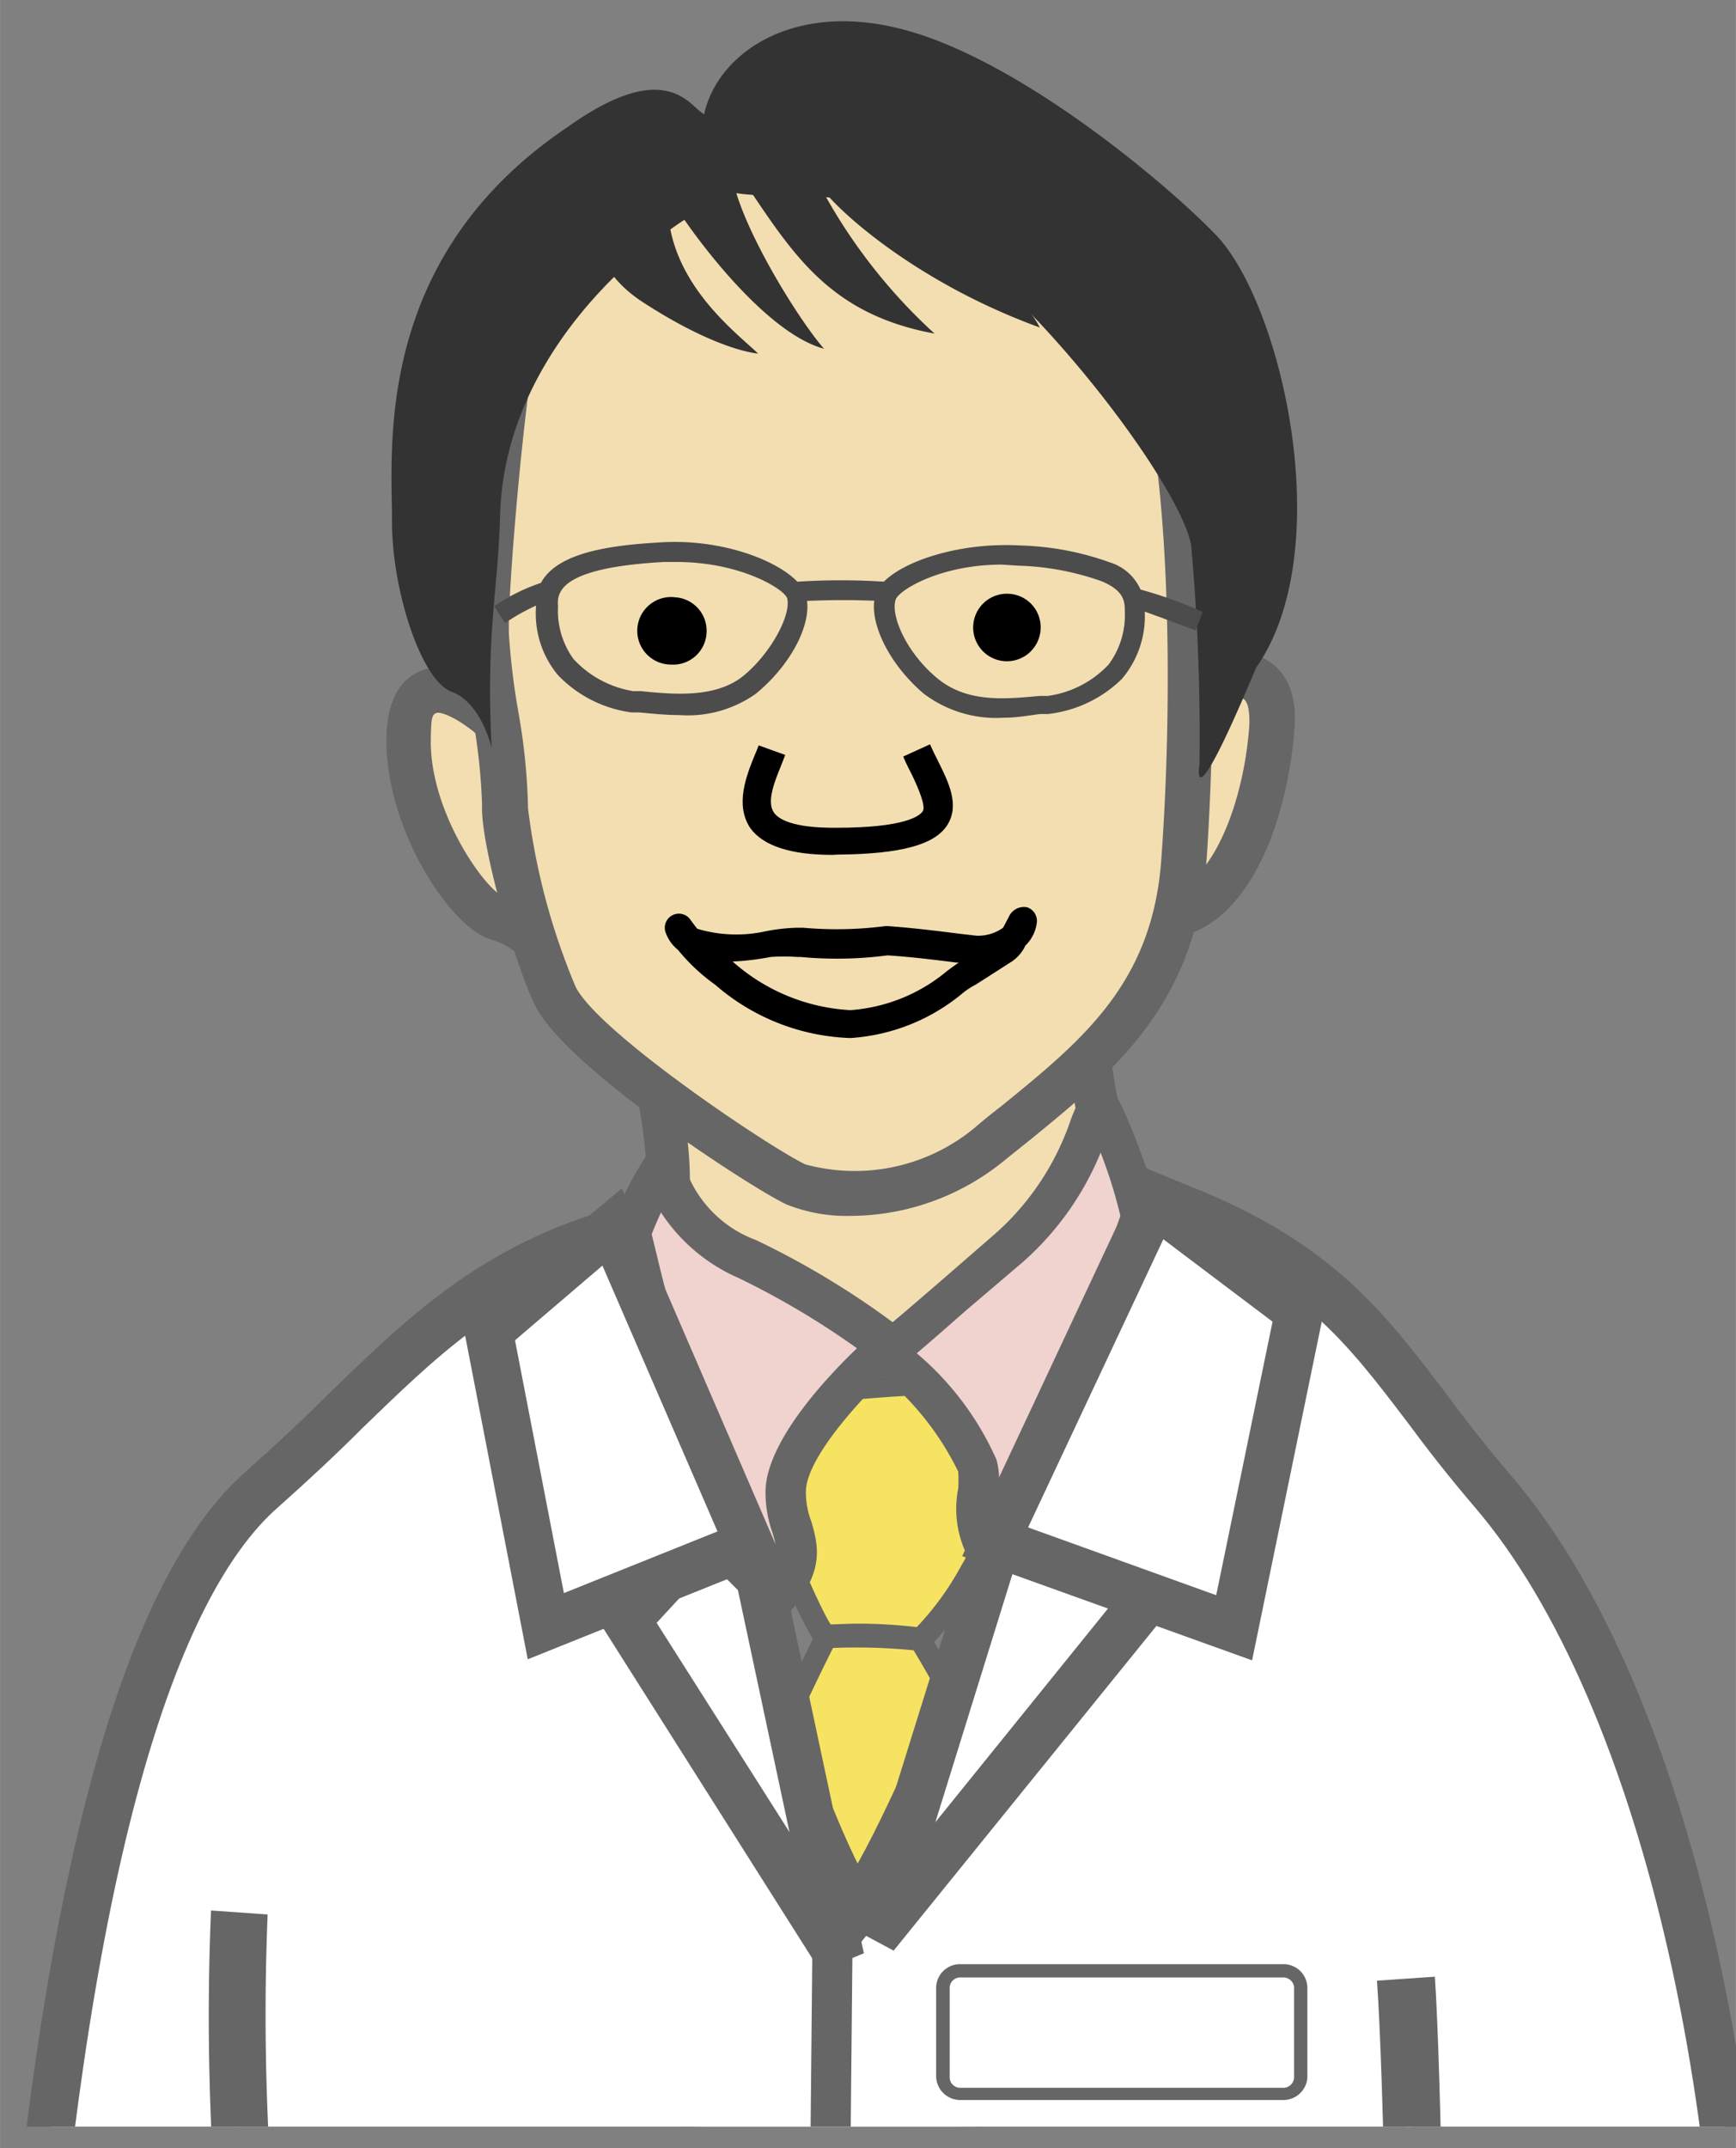 <svg id="illust" xmlns="http://www.w3.org/2000/svg" xmlns:xlink="http://www.w3.org/1999/xlink" width="23.05mm" height="28.51mm" viewBox="0 0 65.33 80.81">
  <rect x="0" y="0" width="65.33" height="80.81" fill="#808080" stroke="none"/>
  <defs>
    <style>
      .cls-1, .cls-10 {
        fill: none;
      }

      .cls-2 {
        clip-path: url(#clip-path);
      }

      .cls-3 {
        fill: #f3deb2;
      }

      .cls-4 {
        fill: #666;
      }

      .cls-5 {
        fill: #333;
      }

      .cls-6 {
        fill: #4c4c4c;
      }

      .cls-7 {
        fill: #f6e361;
      }

      .cls-8 {
        fill: #f0d2cf;
      }

      .cls-9 {
        fill: #fff;
      }

      .cls-10 {
        stroke: #666;
        stroke-width: 1.81px;
      }

      .cls-11 {
        fill: #dde1e0;
      }
    </style>
    <clipPath id="clip-path">
      <rect class="cls-1" x="-9.89" y="-3.35" width="82.9" height="83.35"/>
    </clipPath>
  </defs>
  <title>アートボード 1</title>
  <g class="cls-2">
    <g>
      <g>
        <path class="cls-3" d="M44.13,26.54c.9-1.09,3.94-2.21,3.74.74s-1.42,6.66-3.76,7.16"/>
        <path class="cls-4" d="M44.29,35.27l-.36-1.66c1.76-.38,2.91-3.57,3.09-6.39,0-.25,0-.83-.25-.94a2.4,2.4,0,0,0-2,.8L43.48,26c.72-.88,2.53-1.86,3.92-1.3.54.21,1.44.84,1.32,2.63C48.55,30,47.42,34.6,44.29,35.27Z"/>
      </g>
      <g>
        <path class="cls-3" d="M19,27.52c-1.39-1.41-3.61-2.72-3.65.41s2.37,6.42,3.35,6.65,1.41,1.08,1.63.27"/>
        <path class="cls-4" d="M20.09,36a1.74,1.74,0,0,1-.9-.33,2.44,2.44,0,0,0-.65-.31c-1.54-.36-4-4.12-4-7.48,0-1.41.45-2.3,1.29-2.64,1.37-.55,3,.79,3.81,1.64l-1.21,1.19c-1-1-1.82-1.31-2-1.25s-.21.19-.22,1.08c0,2.71,2.06,5.56,2.71,5.81a3.88,3.88,0,0,1,1.13.51l.19.11a.53.53,0,0,0-.43,0,.61.61,0,0,0-.31.27l1.66.41a1.21,1.21,0,0,1-.71.89A1,1,0,0,1,20.09,36Z"/>
      </g>
      <g>
        <path class="cls-3" d="M24.33,38.9c0,.49,2,6.71-.13,8.72s8.45,7.8,8.45,7.8l9.13-11.79a25.6,25.6,0,0,1-1-7.43c.11-4-16.14,2.23-16.14,2.23"/>
        <path class="cls-4" d="M32.87,56.47l-.61-.34c-2-1.13-8.78-5-9.13-7.64A1.69,1.69,0,0,1,23.64,47c1.35-1.3.38-5.68.06-7.11a4.42,4.42,0,0,1-.18-1.08l.81.06.5,0-.46-1.21c2.26-.86,13.65-5,16.46-3a1.83,1.83,0,0,1,.78,1.59,25.21,25.21,0,0,0,.94,7.17l.13.4ZM25.17,39.1c0,.12.07.28.11.46.48,2.18,1.49,6.7-.52,8.64-.21.77,3.07,3.55,7.68,6.17l8.44-10.91A26.92,26.92,0,0,1,40,36.18c0-.14,0-.18-.1-.23C38.37,34.87,30.45,37.11,25.17,39.1Z"/>
      </g>
      <g>
        <path class="cls-3" d="M19.6,11.58C19,13.4,18.24,22.19,18.29,23.84s.82,5.16.73,6.47,1.19,5.76,1.88,7.15c1,2,7.77,6.49,9.05,7.07A7.84,7.84,0,0,0,37.26,43c3.48-2.9,6.92-5.15,7.33-10.76.36-4.92.7-18.15-2.09-20.81S32.07,4.83,27.54,6,20.42,9.16,19.6,11.58Z"/>
        <path class="cls-4" d="M32,45.74a6.06,6.06,0,0,1-2.4-.43c-1.19-.54-8.29-5.12-9.46-7.48-.69-1.37-2.07-6-2-7.57a22.31,22.31,0,0,0-.36-3.3c-.17-1.18-.34-2.3-.37-3.09-.05-1.58.68-10.58,1.35-12.56h0c.95-2.79,3.9-4.91,8.54-6.12,5-1.31,13,3,15.75,5.64,3.62,3.44,2.41,20.75,2.36,21.48C45,37.76,42,40.24,38.78,42.87c-.33.26-.65.52-1,.8A9.18,9.18,0,0,1,32,45.74ZM20.4,11.85c-.56,1.68-1.31,10.37-1.25,12a27.25,27.25,0,0,0,.35,2.9,22.93,22.93,0,0,1,.37,3.66,25.15,25.15,0,0,0,1.79,6.71c.85,1.71,7.23,6,8.64,6.68a7.07,7.07,0,0,0,6.41-1.4q.49-.42,1-.81c3.06-2.49,5.7-4.64,6-9.36.52-7.14.29-18.11-1.83-20.13C39.32,9.59,32,5.73,27.76,6.83c-4.06,1.06-6.6,2.8-7.36,5Z"/>
      </g>
      <path class="cls-5" d="M27.73,7.27c-1.85.48-8.72,5.13-8.91,12.1-.08,2.94-.54,4.41-.32,8.77,0,0-.38-1.71-1.51-2.12s-2.25-3.81-2.24-6.44S14,9.72,21.36,4.78C25.17,2.06,26,4.1,26.5,4.29,27,2,29.92-.09,34.28,1.19S44,7,45.79,8.87c2.47,2.63,4.57,11.84,1.48,16.25-2.55,6.09-2.13,3.63-2.13,3.63a80.64,80.64,0,0,0-.31-8.21c-.35-2.17-5.51-9.06-9.52-11.79C32.63,6.92,29.69,7.56,27.73,7.27Z"/>
      <path class="cls-5" d="M23.47,5.23c-1.09,1.58-2.1,4.31.74,6.15s4.32,1.92,4.32,1.92c-.93-.88-3.59-2.87-3.39-6,.44.85,3.45,5.17,5.87,5.82-1.07-1.22-3.59-5.34-3.49-7,2.12,3.08,3.38,5.64,7.65,6.43a20.7,20.7,0,0,1-4.4-5.72c.28.67,3.38,3.68,8.36,5.49-1-2-5.45-4.64-5.52-6.13S23.47,5.23,23.47,5.23Z"/>
      <path d="M39.16,23.69A1.27,1.27,0,1,1,38,22.34,1.26,1.26,0,0,1,39.16,23.69Z"/>
      <path d="M26.59,23.8A1.26,1.26,0,0,1,25.24,25a1.27,1.27,0,1,1,.17-2.53A1.26,1.26,0,0,1,26.59,23.8Z"/>
      <path d="M31.33,32.16c-1.6,0-2.61-.35-3.09-1-.6-.89-.14-2,.16-2.75.06-.13.11-.26.15-.37l1,.36-.16.41c-.23.57-.55,1.34-.27,1.75.15.23.65.59,2.33.58,2.63,0,3.17-.45,3.28-.63s-.15-.82-.4-1.34c-.12-.23-.24-.47-.34-.71L35,28c.09.21.2.43.31.65.38.76.81,1.62.35,2.37s-1.72,1.11-4.17,1.13Z"/>
      <path d="M32,39.05a8.16,8.16,0,0,1-5.08-2l-.19-.14a7.27,7.27,0,0,1-1.22-1.18,1.45,1.45,0,0,1-.45-.62.53.53,0,0,1,.93-.5s.09.13.25.33a5.14,5.14,0,0,0,2.59.09A6.91,6.91,0,0,1,30,34.9l.22,0a14.33,14.33,0,0,0,3.09-.06h.11c1,.07,2,.2,2.72.29l.61.07a1.61,1.61,0,0,0,1-.3l.23-.44a.62.62,0,0,1,.67-.33.54.54,0,0,1,.37.57,1.45,1.45,0,0,1-.43.87,1.53,1.53,0,0,1-.48.58h0l-1.39.89a2.9,2.9,0,0,0-.49.32A7.34,7.34,0,0,1,32,39.05Zm-4.43-2.88h0A7.24,7.24,0,0,0,32,38a6.38,6.38,0,0,0,3.65-1.48c.18-.13.32-.24.44-.31H36c-.66-.08-1.65-.21-2.6-.27a14.69,14.69,0,0,1-3.27.06L30,36A7.23,7.23,0,0,0,29,36C28.54,36.09,28.05,36.15,27.58,36.17Z"/>
      <g>
        <path class="cls-6" d="M45,23.72c-1-.38-2.15-.8-2.3-.84l.08-.74a16.08,16.08,0,0,1,2.48.88Z"/>
        <g>
          <g>
            <path class="cls-6" d="M37.77,27a4.52,4.52,0,0,1-3-.9c-1.32-1.11-2.12-2.75-1.82-3.73h0c.29-1,2.79-2,5.44-1.85a10.78,10.78,0,0,1,3.36.63A1.86,1.86,0,0,1,43.08,23a3.64,3.64,0,0,1-.86,2.54,4.72,4.72,0,0,1-2.78,1.32l-.29,0C38.74,26.91,38.27,27,37.77,27Zm-.07-5.76c-2.36,0-3.94,1-4,1.34h0c-.18.61.43,2,1.59,2.95s2.66.75,3.85.65l.29,0A3.87,3.87,0,0,0,41.72,25a3.12,3.12,0,0,0,.61-2c0-.34,0-.78-.89-1.14a10.18,10.18,0,0,0-3.11-.58Z"/>
            <path class="cls-6" d="M25.57,26.9c-.55,0-1.08-.06-1.52-.1l-.29,0A4.68,4.68,0,0,1,21,25.4a3.61,3.61,0,0,1-.83-2.56c-.1-1.92,2.34-2.31,4.75-2.44,2.66-.15,5.13,1,5.41,2s-.55,2.61-1.89,3.7A4.42,4.42,0,0,1,25.57,26.9Zm-.13-5.76H25c-3.65.2-4.07,1-4,1.65a3.11,3.11,0,0,0,.58,2A3.91,3.91,0,0,0,23.83,26l.29,0c1.19.12,2.81.28,3.86-.58s1.81-2.32,1.64-2.92h0C29.51,22.17,27.89,21.14,25.44,21.14Z"/>
            <path class="cls-6" d="M33.33,22.62a29.53,29.53,0,0,0-3.24,0l-.19-.73a25.14,25.14,0,0,1,3.48,0Z"/>
          </g>
          <path class="cls-6" d="M19,23.44l-.4-.64a7.17,7.17,0,0,1,2-.95l0,.75,0-.37,0,.37A8.09,8.09,0,0,0,19,23.44Z"/>
        </g>
      </g>
      <g>
        <path class="cls-7" d="M31.1,61.56c-.54.91-3.93,8.35-4.06,9.48S26,81,26,81l7,5.34,6.16-10.66s.77-5.65-4.67-14.35S31.1,61.56,31.1,61.56Z"/>
        <path class="cls-4" d="M32.92,86.76a.5.5,0,0,1-.26-.08l-7-5.34a.45.45,0,0,1-.16-.38s1-8.84,1.09-10S30,62.82,30.67,61.5c-.42-1.8-.7-4,.2-4.33.59-.25,1.46.06,3.89,3.95,5.45,8.73,4.76,14.39,4.73,14.62a.75.75,0,0,1-.05.16L33.27,86.56a.4.4,0,0,1-.27.19Zm-6.54-5.94,6.41,4.91,5.88-10.17c.06-.7.33-6.09-4.61-14-2.18-3.48-2.83-3.62-2.9-3.62a9.31,9.31,0,0,0,.35,3.52.43.43,0,0,1-.05.31,81.27,81.27,0,0,0-4,9.32C27.33,72.11,26.53,79.42,26.38,80.82Z"/>
      </g>
      <g>
        <path class="cls-7" d="M29,52.64s8.38-1.22,9.08-.07-.77,5.34-1.52,6.55-1.72,2.64-2,2.53a18.36,18.36,0,0,0-3.4-.09c-.31.09-3.31-7-3.18-8.13S29,52.64,29,52.64Z"/>
        <path class="cls-4" d="M34.56,62.08a.71.71,0,0,1-.2,0A22,22,0,0,0,31.21,62a.63.63,0,0,1-.42-.1c-.65-.55-3.42-7.32-3.28-8.48a1.34,1.34,0,0,1,.57-1,1.24,1.24,0,0,1,.92-.13c2.65-.38,8.66-1.1,9.4.14.84,1.41-.77,5.79-1.52,7C35.46,61.63,34.93,62.08,34.56,62.08Zm-2.49-1a18.88,18.88,0,0,1,2.43.13,10.88,10.88,0,0,0,1.68-2.32c.78-1.27,2-5.23,1.51-6.13-.44-.53-4.83-.29-8.66.27a.41.41,0,0,1-.19,0,.44.44,0,0,0-.32,0,.6.6,0,0,0-.19.44c-.1.89,2.3,6.67,2.93,7.64Z"/>
      </g>
      <g>
        <path class="cls-8" d="M25,43.91a5.21,5.21,0,0,0,3.16,3.45,31.83,31.83,0,0,1,5.35,3.28S29.71,53.89,29.59,56s1.93,2.37-2.13,5.8c-2.5-2.8-4.91-12.23-4.21-14A14.57,14.57,0,0,1,25,43.91Z"/>
        <path class="cls-4" d="M27.46,62.6a.8.8,0,0,1-.58-.26c-2.62-2.94-5.21-12.63-4.35-14.84l.11-.33a13.69,13.69,0,0,1,1.69-3.71.76.76,0,0,1,.8-.31.78.78,0,0,1,.6.62,4.45,4.45,0,0,0,2.72,2.88A31.43,31.43,0,0,1,33.94,50a.76.76,0,0,1,0,1.19c-1.35,1.18-3.53,3.54-3.61,4.85a3,3,0,0,0,.2,1.19c.43,1.42.48,2.55-2.6,5.15A.73.73,0,0,1,27.46,62.6Zm-2.58-17a15,15,0,0,0-.76,2c-.06.19-.11.34-.15.43-.5,1.28,1.36,9.35,3.6,12.63,1.89-1.71,1.73-2.23,1.5-3A4.56,4.56,0,0,1,28.81,56c.11-1.84,2.26-4.15,3.44-5.28a30.66,30.66,0,0,0-4.45-2.64A6.67,6.67,0,0,1,24.88,45.62Z"/>
      </g>
      <g>
        <path class="cls-8" d="M27.78,59.26a.68.68,0,0,1-.7.65.67.67,0,1,1,.7-.65Z"/>
        <path class="cls-4" d="M27.1,60.33h0a1.09,1.09,0,0,1-.76-.34,1.08,1.08,0,0,1-.3-.78,1.09,1.09,0,0,1,.34-.76,1.06,1.06,0,0,1,.78-.3,1.09,1.09,0,0,1,.76.34,1.08,1.08,0,0,1,.3.78A1.09,1.09,0,0,1,27.1,60.33Zm0-1.35a.29.29,0,0,0-.18.07.25.25,0,0,0-.08.18.26.26,0,0,0,.07.19.25.25,0,0,0,.18.08c.17,0,.27-.11.27-.25h0a.26.26,0,0,0-.07-.19.25.25,0,0,0-.18-.08Z"/>
      </g>
      <g>
        <path class="cls-8" d="M41.46,41.74c-.38-.67-.51,2.61-3.47,5.16-2.68,2.31-4.3,3.79-4.67,4a11.77,11.77,0,0,1,3.46,4.26c.23.65-.51,2.5.68,3.68a30,30,0,0,1,2.21,2.46s1.27-6.2,1.65-8a49.78,49.78,0,0,1,1.81-6.06C43.33,46.91,42.37,43.31,41.46,41.74Z"/>
        <path class="cls-4" d="M39.67,62a.77.77,0,0,1-.58-.28,28.29,28.29,0,0,0-2.15-2.39A3.93,3.93,0,0,1,36.06,56a5.15,5.15,0,0,0,0-.64,10.79,10.79,0,0,0-3.22-3.9A.74.74,0,0,1,33,50.21c.21-.13,1.22-1,2.38-2l2.13-1.85a10,10,0,0,0,2.79-4.25c.26-.66.44-1.13,1-1.17a.83.83,0,0,1,.8.45h0c.54,1,2.23,5.38,1.63,6.25a56.93,56.93,0,0,0-1.69,5.8c-.38,1.8-1.66,8-1.66,8a.73.73,0,0,1-.55.57ZM34.5,50.91a11.15,11.15,0,0,1,3,4,2.91,2.91,0,0,1,.06,1.23A2.62,2.62,0,0,0,38,58.28c.47.47.91.94,1.27,1.35.4-2,1.09-5.27,1.35-6.51A52.47,52.47,0,0,1,42.42,47a18.35,18.35,0,0,0-1-3.64,11.08,11.08,0,0,1-2.92,4.11L36.35,49.3C35.49,50.06,34.91,50.56,34.5,50.91Zm7.92-3.85Zm.1-.26-.05.08A.56.56,0,0,1,42.52,46.8Z"/>
      </g>
      <g>
        <path class="cls-8" d="M41,58.09a.69.69,0,0,1-.7.66.67.67,0,0,1-.65-.7.66.66,0,0,1,.69-.65A.68.68,0,0,1,41,58.09Z"/>
        <path class="cls-4" d="M40.27,59.16h0a1.09,1.09,0,0,1-.76-.34,1.08,1.08,0,0,1-.3-.78,1.09,1.09,0,0,1,.34-.76,1.14,1.14,0,0,1,.78-.3,1.09,1.09,0,0,1,.76.34,1.08,1.08,0,0,1,.3.78h0a1.09,1.09,0,0,1-.34.76A1.05,1.05,0,0,1,40.27,59.16Zm0-1.35a.29.29,0,0,0-.18.07.27.27,0,0,0-.08.18.26.26,0,0,0,.25.27.26.26,0,0,0,.19-.07.25.25,0,0,0,.08-.18.26.26,0,0,0-.07-.19.3.3,0,0,0-.18-.08Z"/>
      </g>
      <g>
        <path class="cls-9" d="M56.19,56.11C55.24,55,54.46,54,53.72,53c-2.34-3.08-4.18-5.52-9.29-7.54l-1-.41L43,46.09c-3.31,9.56-8.76,23.28-10.76,25.74-2.09-2.72-7-18.45-8.42-24.47l-.28-1.14-1.1.37C18.2,48,15.69,50.48,13,53.08c-1,1-2,1.93-3.1,2.91-4.55,3.94-7.59,15.42-9,34.13C.65,93.15,3,94.44,5,95.47s3,1.7,3,3.16c-.13,6.19-.92,29.88-1.55,48.91-.46,13.56-.81,24.27-.81,25.08H6.64l3.58.44-.12,1.07c.1,0,10.15,1.11,21.37,1.36,3.2.07,6.14.1,8.78.1,8.88,0,14.31-.31,14.38-.32l1-.06-.75-49.73,7.1.2.32-.56c2.3-4,2.36-6.59,2.53-13.44.09-3.35.2-7.93.62-14.31C66.57,80.73,62.75,63.76,56.19,56.11Z"/>
        <path class="cls-10" d="M56.19,56.11C55.24,55,54.46,54,53.72,53c-2.34-3.08-4.18-5.52-9.29-7.54l-1-.41L43,46.09c-3.31,9.56-8.76,23.28-10.76,25.74-2.09-2.72-7-18.45-8.42-24.47l-.28-1.14-1.1.37C18.2,48,15.69,50.48,13,53.08c-1,1-2,1.93-3.1,2.91-4.55,3.94-7.59,15.42-9,34.13C.65,93.15,3,94.44,5,95.47s3,1.7,3,3.16c-.13,6.19-.92,29.88-1.55,48.91-.46,13.56-.81,24.27-.81,25.08H6.64l3.58.44-.12,1.07c.1,0,10.15,1.11,21.37,1.36,3.2.07,6.14.1,8.78.1,8.88,0,14.31-.31,14.38-.32l1-.06-.75-49.73,7.1.2.32-.56c2.3-4,2.36-6.59,2.53-13.44.09-3.35.2-7.93.62-14.31C66.57,80.73,62.75,63.76,56.19,56.11Z"/>
      </g>
      <g>
        <polygon class="cls-9" points="31.63 73.67 23.57 60.95 26.76 57.49 28.58 59.38 31.63 73.67"/>
        <path class="cls-4" d="M30.87,74.15,22.44,60.84l4.31-4.67,2.66,2.77,3.1,14.54Zm-6.16-13.1,5,7.87-1.94-9.1-1-1Z"/>
      </g>
      <g>
        <polygon class="cls-9" points="23.06 46.18 28.24 58.1 20.54 61.17 18.39 50.07 23.06 46.18"/>
        <path class="cls-4" d="M19.86,62.42,17.4,49.71l6-5,6,13.88Zm-.48-12,1.84,9.51L27,57.61l-4.33-10Z"/>
      </g>
      <g>
        <polygon class="cls-9" points="32.92 72.81 43.29 59.95 39.84 56 37.58 57.86 32.92 72.81"/>
        <path class="cls-4" d="M33.63,73.38l-1.57-.84,4.74-15.2L40,54.75l4.52,5.18Zm4.73-15L35.2,68.55,42.11,60l-2.37-2.72Z"/>
      </g>
      <g>
        <polygon class="cls-9" points="43.43 45.27 37.45 58.02 46.45 61.26 48.89 49.39 43.43 45.27"/>
        <path class="cls-4" d="M47.12,62.46,36.21,58.54l6.87-14.66L49.89,49Zm-8.43-5,7.08,2.55,2.12-10.29-4.11-3.1Z"/>
      </g>
      <rect class="cls-4" x="-20.03" y="122.19" width="101.73" height="1.51" transform="translate(-92.4 152.58) rotate(-89.44)"/>
      <g>
        <path class="cls-9" d="M49,78.18a.65.65,0,0,1-.69.61H36.17a.65.65,0,0,1-.69-.61V74.74a.65.65,0,0,1,.69-.6H48.26a.65.65,0,0,1,.69.6Z"/>
        <path class="cls-4" d="M48.26,79H36.17a.91.91,0,0,1-.94-.86V74.74a.9.9,0,0,1,.94-.85H48.26a.9.9,0,0,1,.94.85v3.44A.91.91,0,0,1,48.26,79ZM36.17,74.39a.4.4,0,0,0-.43.35v3.44a.4.4,0,0,0,.43.36H48.26a.41.41,0,0,0,.44-.36V74.74a.41.41,0,0,0-.44-.35Z"/>
      </g>
      <g>
        <path class="cls-11" d="M9,72C8.5,79,10.19,89.32,9,100.77"/>
        <path class="cls-4" d="M10.07,100.88l-2.13-.22a120.25,120.25,0,0,0,.13-18.44,94.18,94.18,0,0,1-.13-10.35l2.13.15a92.55,92.55,0,0,0,.14,10.1A120.74,120.74,0,0,1,10.07,100.88Z"/>
      </g>
      <g>
        <path class="cls-11" d="M52.89,74.44c.5,7.08.73,39.35.34,51.59"/>
        <path class="cls-4" d="M54.29,126.07,52.16,126c.38-12,.17-44.29-.34-51.49L54,74.36C54.47,81.6,54.68,114,54.29,126.07Z"/>
      </g>
    </g>
  </g>
</svg>
